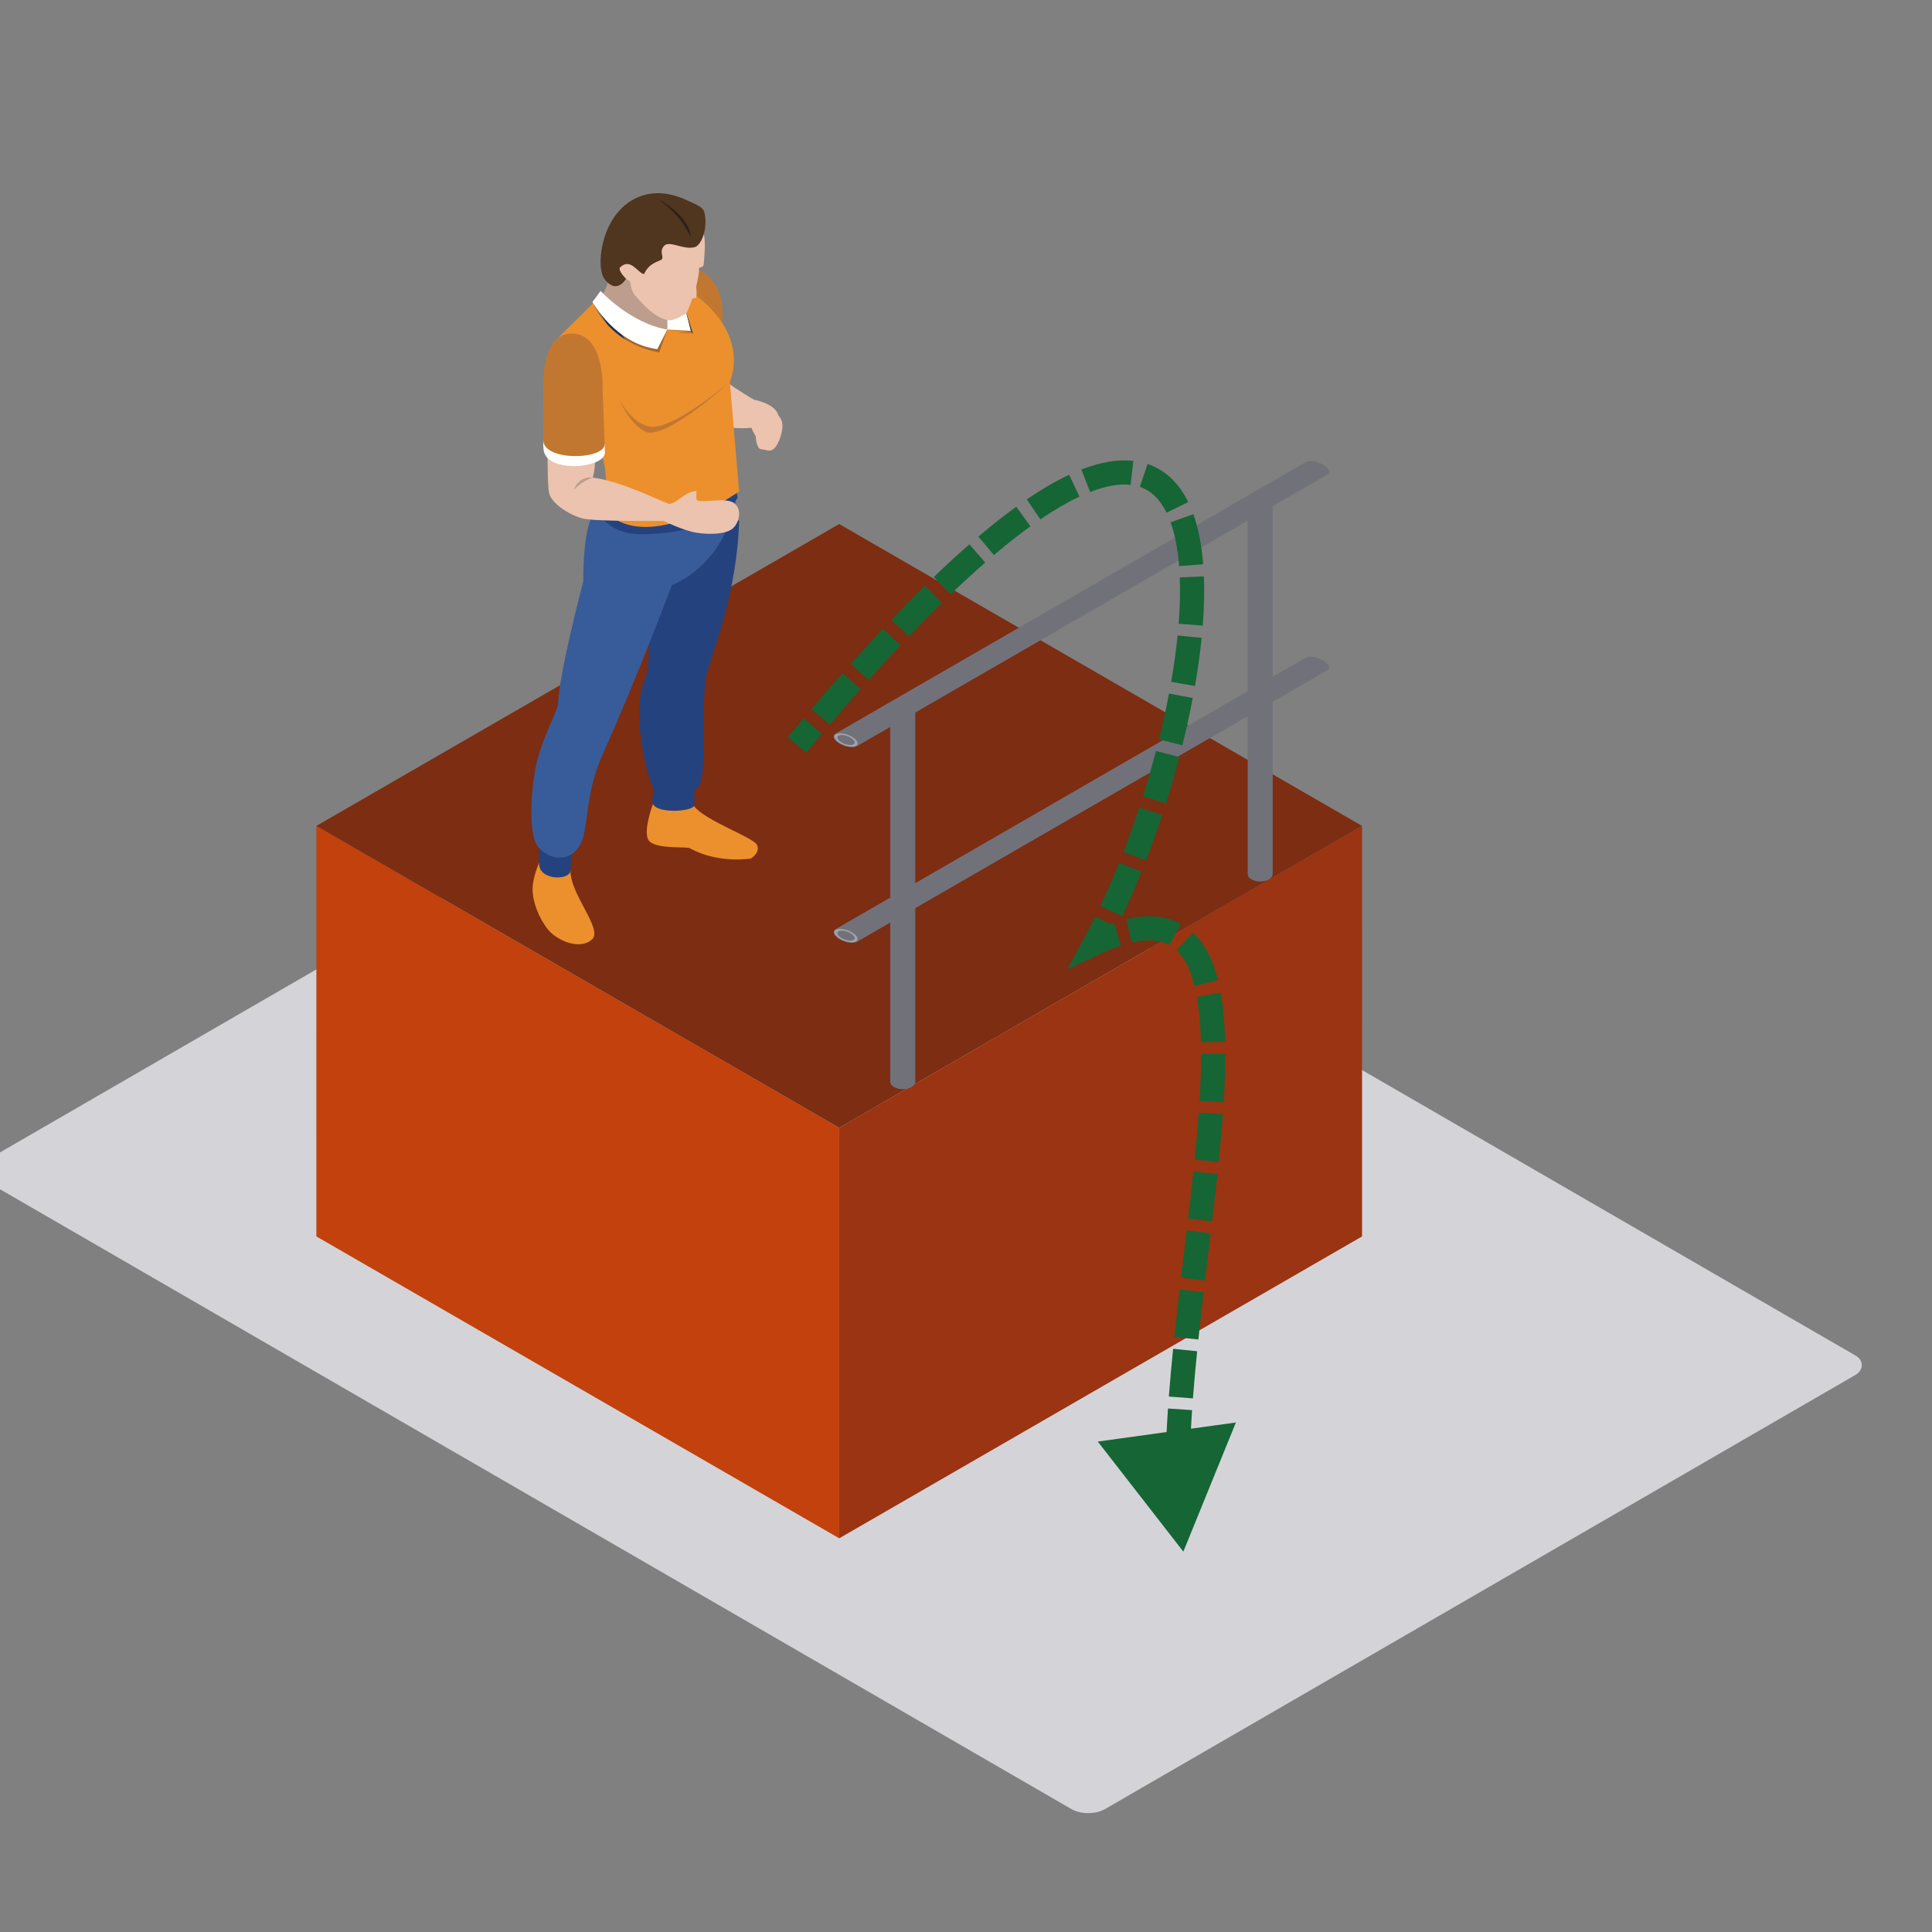 <svg width="800" height="800" viewBox="0 0 800 800" fill="none" xmlns="http://www.w3.org/2000/svg">
<rect x="0" y="0" width="800" height="800" fill="#808080" stroke="none"/>
<g clip-path="url(#clip0_7721_38928)">
<rect width="535.546" height="374.882" rx="8" transform="matrix(0.866 0.501 -0.866 0.501 311.471 297)" fill="#D4D4D8"/>
<rect width="249.995" height="169.995" transform="matrix(0.866 0.5 3.18351e-05 1 131 341.984)" fill="#C2410C"/>
<rect width="249.995" height="169.995" transform="matrix(0.866 -0.5 -3.18351e-05 1 347.503 466.984)" fill="#9A3412"/>
<rect width="249.995" height="249.995" transform="matrix(0.866 -0.5 0.866 0.5 131 341.992)" fill="#7C2D12"/>
<path fill-rule="evenodd" clip-rule="evenodd" d="M368.638 447.899C368.638 448.694 369.143 449.49 370.154 450.096C372.177 451.31 375.456 451.31 377.478 450.096C378.49 449.49 378.995 448.694 378.995 447.899V293.041C378.995 292.246 378.49 291.45 377.478 290.844C375.456 289.63 372.177 289.63 370.154 290.844C369.143 291.45 368.638 292.246 368.638 293.041V447.899Z" fill="#71717A"/>
<circle r="3.436" transform="matrix(0.866 -0.5 0.866 0.5 373.816 292.934)" stroke="#A1A1AA"/>
<path fill-rule="evenodd" clip-rule="evenodd" d="M516.638 361.899C516.638 362.694 517.143 363.49 518.154 364.096C520.177 365.31 523.456 365.31 525.478 364.096C526.49 363.49 526.995 362.694 526.995 361.899V207.041C526.995 206.246 526.49 205.45 525.478 204.844C523.456 203.63 520.177 203.63 518.154 204.844C517.143 205.45 516.638 206.246 516.638 207.041V361.899Z" fill="#71717A"/>
<circle r="3.436" transform="matrix(0.866 -0.5 0.866 0.5 521.816 206.934)" stroke="#A1A1AA"/>
<path fill-rule="evenodd" clip-rule="evenodd" d="M549.609 196.552C550.297 196.155 550.548 195.505 550.198 194.696C549.497 193.078 546.658 191.439 543.856 191.034C542.455 190.832 541.328 190.976 540.64 191.374L345.918 303.78C345.229 304.178 344.979 304.828 345.329 305.637C346.029 307.255 348.869 308.894 351.671 309.298C353.072 309.501 354.199 309.356 354.887 308.958L549.609 196.552Z" fill="#71717A"/>
<circle r="3.436" transform="matrix(-1.183 -0.183 -0.317 -0.683 350.312 306.42)" stroke="#A1A1AA"/>
<path fill-rule="evenodd" clip-rule="evenodd" d="M549.609 277.552C550.297 277.155 550.548 276.505 550.198 275.696C549.497 274.078 546.658 272.439 543.856 272.034C542.455 271.832 541.328 271.976 540.64 272.374L345.918 384.78C345.229 385.178 344.979 385.828 345.329 386.637C346.029 388.255 348.869 389.894 351.671 390.298C353.072 390.501 354.199 390.356 354.887 389.958L549.609 277.552Z" fill="#71717A"/>
<circle r="3.436" transform="matrix(-1.183 -0.183 -0.317 -0.683 350.312 387.42)" stroke="#A1A1AA"/>
<path fill-rule="evenodd" clip-rule="evenodd" d="M288.448 111.28C304.738 118.497 297.634 140.297 297.634 140.297L280.292 127.459L281.614 113.794C281.614 113.794 285.528 110.297 288.448 111.28Z" fill="#C17730"/>
<path fill-rule="evenodd" clip-rule="evenodd" d="M312.198 165.501C312.198 165.501 305.29 161.561 299.97 157.461C293.062 158.061 299.809 176.928 299.809 176.928C299.809 176.928 306.493 177.629 311.166 177.137C312.415 180.742 314.829 182.709 314.829 182.709L321.188 180.09C321.188 180.09 322.915 174.891 322.356 172.158C321.188 167.078 312.198 165.501 312.198 165.501Z" fill="#EBC3AE"/>
<path fill-rule="evenodd" clip-rule="evenodd" d="M251.998 114.149C252.163 118.741 248.385 123.556 248.385 123.556L257.479 136.419L270.414 143.417L281.173 138.936L282.373 127.458L272.39 112.81L256.28 109.811C256.28 109.811 251.837 109.557 251.998 114.149Z" fill="#BD9D8D"/>
<path fill-rule="evenodd" clip-rule="evenodd" d="M287.34 333.774C292.132 339.953 311.761 346.619 313.405 349.789C315.049 352.958 310.992 355.476 310.992 355.476C310.992 355.476 297.504 357.878 285.367 351.1C282.055 350.587 272.562 351.428 269.078 348.53C265.598 345.633 270.362 332.958 270.362 332.958C270.362 332.958 282.537 327.599 287.34 333.774Z" fill="#EB902D"/>
<path fill-rule="evenodd" clip-rule="evenodd" d="M270.97 324.43C270.97 324.43 269.76 331.316 270.362 332.958C272.285 336.895 286.046 336.124 287.34 333.774C287.906 330.758 287.34 325.249 287.34 325.249L270.97 324.43Z" fill="#24427E"/>
<path fill-rule="evenodd" clip-rule="evenodd" d="M306.049 215.729C305.29 244.418 295.64 268.466 292.789 278.303C289.942 288.142 293.083 319.621 289.494 325.305C285.906 330.988 273.709 332.083 270.362 326.18C268.406 322.728 260.68 294.753 267.353 280.321C270.862 271.305 266.692 223.375 266.692 223.375C266.692 223.375 305.052 213.051 306.049 215.729Z" fill="#24427E"/>
<path fill-rule="evenodd" clip-rule="evenodd" d="M236.209 360.501C236.101 370.229 249.483 384.553 245.311 388.81C240.596 393.618 230.732 389.685 226.888 384.873C223.054 380.065 220.546 373.398 220.532 368.259C220.511 363.119 223.261 357.324 223.261 357.324C223.261 357.324 235.555 357.767 236.209 360.501Z" fill="#EB902D"/>
<path fill-rule="evenodd" clip-rule="evenodd" d="M223.271 347.164C223.271 347.164 223.163 351.153 223.271 357.876C223.38 364.598 235.993 364.654 236.209 360.501C236.486 355.25 237.525 348.039 237.525 348.039L223.271 347.164Z" fill="#24427E"/>
<path fill-rule="evenodd" clip-rule="evenodd" d="M246.731 211.278C241.033 217.31 241.536 240.703 241.536 240.703C241.536 240.703 231.386 278.96 231.026 292.074C228.892 298.472 225.688 303.66 222.834 313.5C219.98 323.336 218.231 345.195 222.834 350.662C227.44 356.126 234.891 356.781 239.06 351.537C244.615 344.539 240.966 331.384 249.809 311.75C263.845 280.585 278.232 242.23 278.232 242.23C278.232 242.23 300.026 234.796 305.07 205.5C298.711 208.126 250.952 207.641 246.731 211.278Z" fill="#385C9A"/>
<path fill-rule="evenodd" clip-rule="evenodd" d="M250.466 204.757L246.731 211.278C246.731 211.278 251.935 221.204 264.828 221.208C298.386 221.218 305.416 206.002 305.416 206.002L304.3 199.492L250.466 204.757Z" fill="#24427E"/>
<path fill-rule="evenodd" clip-rule="evenodd" d="M302.216 158.064L306.049 203.521C306.049 203.521 285.224 218.197 267.35 218.197C252.988 218.197 248.973 208.943 248.973 208.943C248.973 208.943 252.484 201.649 249.991 191.213C247.493 180.77 231.026 140.016 231.026 140.016L248.7 122.433C248.7 122.433 266.147 138.172 276.343 136.422C278.977 135.546 271.736 115.33 271.736 112.812C314.664 132.269 302.216 158.064 302.216 158.064Z" fill="#EB902D"/>
<path fill-rule="evenodd" clip-rule="evenodd" d="M256.28 165.221C256.28 165.221 261.323 175.005 268.539 176.536C277.875 178.994 302.216 158.062 302.216 158.062C302.216 158.062 277.112 181.239 267.787 178.994C260.883 176.211 256.28 165.221 256.28 165.221Z" fill="#C17730"/>
<mask id="mask0_7721_38928" style="mask-type:alpha" maskUnits="userSpaceOnUse" x="276" y="136" width="11" height="3">
<path d="M286.612 138.078L276.343 136.422L286.007 136.969L285.983 136.872C286.199 137.273 286.409 137.677 286.612 138.078Z" fill="white"/>
</mask>
<g mask="url(#mask0_7721_38928)">
<path fill-rule="evenodd" clip-rule="evenodd" d="M276.343 138.078H286.612V136.422H276.343V138.078Z" fill="#A46630"/>
</g>
<path fill-rule="evenodd" clip-rule="evenodd" d="M286.888 138.12L286.612 138.075C286.409 137.674 286.199 137.27 285.983 136.869L284.171 129.689C284.213 129.658 284.237 129.644 284.237 129.644C284.237 129.644 284.248 129.62 284.269 129.574L286.888 138.12Z" fill="#212E51"/>
<path fill-rule="evenodd" clip-rule="evenodd" d="M276.343 136.421L286.007 136.969L282.919 124.727L276.343 125.379V136.421Z" fill="#FFFFFE"/>
<path fill-rule="evenodd" clip-rule="evenodd" d="M291.39 97.043C292.352 99.365 291.527 108.326 291.39 109.474C291.254 110.621 290.229 110.621 289.494 110.952C289.249 119.397 284.237 129.645 284.237 129.645C284.237 129.645 279.526 132.887 277 132.595C270.414 131.831 264.499 123.742 263.02 122.431C261.54 121.116 260.883 116.527 260.883 116.527L259.235 115.433C255.618 117.019 255.129 115.544 255.129 115.544V107.838L258.084 97.043L270.362 88.162L286.007 87.012C286.007 87.012 290.432 94.714 291.39 97.043Z" fill="#EBC3AE"/>
<path fill-rule="evenodd" clip-rule="evenodd" d="M287.857 114.562C287.857 114.562 288.84 121.941 288.267 123.084C287.689 124.231 283.496 122.924 283.496 122.924L287.857 114.562Z" fill="#EBC3AE"/>
<path fill-rule="evenodd" clip-rule="evenodd" d="M259.235 115.433C259.235 115.433 255.839 112.156 256.717 110.736C261.208 106.469 264.174 113.247 266.692 113.467C268.886 108.655 272.726 108.439 273.933 107.452C275.136 106.469 272.726 104.174 275.028 101.768C277.329 99.366 283.251 103.85 288.078 102.208C290.817 100.677 293.118 94.23 291.691 87.996C291.142 85.597 288.008 84.631 285.007 83.191C280.211 80.889 274.174 79.02 267.567 80.565C249.158 84.938 246.297 110.077 250.246 115.433C255.346 122.351 259.235 115.433 259.235 115.433Z" fill="#50351F"/>
<path fill-rule="evenodd" clip-rule="evenodd" d="M272.177 82.207C286.976 90.513 285.993 98.382 285.993 98.382C285.993 98.382 283.251 89.969 272.177 82.207Z" fill="#2D2119"/>
<path fill-rule="evenodd" clip-rule="evenodd" d="M246.213 187.726C246.657 189.581 246.363 195.027 245.419 197.74C258.357 199.49 274.359 208.05 277.224 208.674C279.858 210.641 276.724 215.753 274.86 215.725C265.195 215.725 245.003 215.847 240.816 214.578C234.947 212.799 228.095 208.183 227.329 203.918C226.559 199.658 226.783 184.082 226.783 184.082C226.783 184.082 245.779 185.867 246.213 187.726Z" fill="#EBC3AE"/>
<path fill-rule="evenodd" clip-rule="evenodd" d="M224.919 182.445C224.94 183.892 224.971 185.005 225.027 185.608C225.356 196.375 250.466 193.917 250.466 187.522C250.466 186.894 250.435 185.601 250.379 183.903L224.919 182.445Z" fill="#FFFFFE"/>
<path fill-rule="evenodd" clip-rule="evenodd" d="M250.379 183.902C250.326 182.2 249.532 161.454 249.532 161.454C249.532 161.454 250.627 139.316 237.748 138.169C224.859 137.022 225.027 156.97 225.027 156.97C225.027 156.97 224.891 181.224 224.919 182.444C225.52 191.13 250.354 190.39 250.379 183.902Z" fill="#C17730"/>
<path fill-rule="evenodd" clip-rule="evenodd" d="M245.419 197.74C240.896 199.246 237.647 202.771 237.647 202.771C237.647 202.771 239.333 197.115 245.419 197.74Z" fill="#BD9D8D"/>
<path fill-rule="evenodd" clip-rule="evenodd" d="M274.86 215.724C274.86 215.724 282.926 219.713 288.379 220.588C293.828 221.463 300.831 221.257 303.569 218.691C306.315 216.121 307.431 210.257 303.482 208.018C299.533 205.776 288.379 208.914 288.379 206.616C288.379 205.305 288.379 204.144 288.379 203.266C282.919 203.918 281.278 207.854 277.224 208.674C276.448 209.165 274.86 215.724 274.86 215.724Z" fill="#EBC3AE"/>
<mask id="mask1_7721_38928" style="mask-type:alpha" maskUnits="userSpaceOnUse" x="247" y="121" width="3" height="3">
<path d="M247.49 123.634C247.462 123.581 247.444 123.557 247.444 123.557L247.437 123.564L248.7 121.855C248.7 121.855 248.878 122.033 249.225 122.351C249.144 122.473 249.071 122.588 248.997 122.696C248.801 122.521 248.7 122.431 248.7 122.431L247.49 123.634Z" fill="white"/>
</mask>
<g mask="url(#mask1_7721_38928)">
<path fill-rule="evenodd" clip-rule="evenodd" d="M247.437 123.634H249.225V121.855H247.437V123.634Z" fill="#246A7A"/>
</g>
<path fill-rule="evenodd" clip-rule="evenodd" d="M274.674 136.557C265.195 136.557 251.211 124.635 248.997 122.697C249.071 122.589 249.144 122.474 249.225 122.352C251.715 124.639 262.796 134.2 276.343 136.421C275.808 136.511 275.248 136.557 274.674 136.557Z" fill="#816C61"/>
<path fill-rule="evenodd" clip-rule="evenodd" d="M272.971 145.959C267.301 144.881 262.715 142.932 259.043 140.659C252.152 131.621 247.958 124.442 247.49 123.633L248.7 122.43C248.7 122.43 248.801 122.52 248.997 122.695C251.211 124.633 265.195 136.555 274.674 136.555C275.248 136.555 275.808 136.509 276.343 136.419L272.971 145.959ZM251.505 134.449C247.301 129.891 245.769 125.826 245.769 125.826L245.919 125.624C246.444 126.565 248.326 129.864 251.505 134.449Z" fill="#A46630"/>
<path fill-rule="evenodd" clip-rule="evenodd" d="M259.043 140.661C255.898 138.716 253.422 136.533 251.505 134.451C248.326 129.866 246.444 126.568 245.919 125.626L247.437 123.566L247.444 123.559C247.444 123.559 247.462 123.583 247.49 123.635C247.958 124.444 252.152 131.624 259.043 140.661Z" fill="#212E51"/>
<path fill-rule="evenodd" clip-rule="evenodd" d="M248.7 120.465C248.7 120.465 260.925 133.892 276.343 136.42L272.177 144.566C254.849 142.432 245.311 125.053 245.311 125.053L248.7 120.465Z" fill="#FFFFFE"/>
<path fill-rule="evenodd" clip-rule="evenodd" d="M316.745 177.84C317.221 178.032 317.616 177.871 317.882 177.676L317.819 177.826C317.819 177.826 317.4 178.366 316.651 178.07C315.909 177.763 315.983 177.083 315.983 177.083L316.049 176.93C316.098 177.254 316.27 177.644 316.745 177.84Z" fill="#94292A"/>
<path fill-rule="evenodd" clip-rule="evenodd" d="M320.607 173.236C320.607 173.236 315.332 172.194 313.678 175.635C312.058 179.003 313.143 185.761 314.993 185.963C317.459 186.238 318.564 187.166 320.138 186.061C322.538 184.38 324.615 177.727 323.832 174.812C323.101 172.079 321.331 171.465 321.331 171.465L320.607 173.236Z" fill="#EBC3AE"/>
<path d="M453.5 390.501L449.105 388.117L441.865 401.468L455.62 395.029L453.5 390.501ZM490 642.499L511.757 589.021L454.565 596.918L490 642.499ZM333.849 311.692C336.054 309.032 338.231 306.428 340.381 303.878L332.736 297.432C330.567 300.004 328.372 302.629 326.151 305.309L333.849 311.692ZM343.586 300.093C347.966 294.945 352.232 290.024 356.385 285.326L348.893 278.703C344.695 283.451 340.388 288.419 335.969 293.614L343.586 300.093ZM359.722 281.573C364.247 276.511 368.636 271.719 372.891 267.187L365.601 260.342C361.286 264.937 356.843 269.789 352.266 274.908L359.722 281.573ZM376.35 263.529C381.086 258.558 385.65 253.92 390.048 249.6L383.041 242.466C378.558 246.869 373.916 251.587 369.11 256.631L376.35 263.529ZM393.608 246.138C398.619 241.313 403.404 236.918 407.97 232.929L401.39 225.398C396.692 229.503 391.788 234.009 386.672 238.934L393.608 246.138ZM411.579 229.822C416.925 225.289 421.949 221.341 426.665 217.94L420.814 209.83C415.858 213.405 410.628 217.517 405.112 222.195L411.579 229.822ZM430.787 215.05C436.726 211.013 442.11 207.914 446.97 205.64L442.733 196.582C437.295 199.126 431.448 202.51 425.166 206.78L430.787 215.05ZM451.396 203.738C458.318 201.043 463.832 200.273 468.169 200.764L469.292 190.827C462.876 190.102 455.689 191.335 447.768 194.42L451.396 203.738ZM471.991 201.6C476.577 203.148 480.261 206.628 483.046 212.297L492.021 207.887C488.376 200.469 482.903 194.729 475.19 192.125L471.991 201.6ZM484.721 216.281C486.517 221.287 487.694 227.391 488.25 234.428L498.219 233.639C497.615 226.008 496.313 218.979 494.134 212.904L484.721 216.281ZM488.523 239.081C488.756 245.027 488.589 251.467 488.058 258.276L498.028 259.054C498.584 251.929 498.766 245.092 498.515 238.689L488.523 239.081ZM487.624 263.13C487.002 269.316 486.102 275.749 484.954 282.337L494.805 284.055C495.991 277.256 496.926 270.582 497.574 264.129L487.624 263.13ZM484.072 287.167C482.88 293.425 481.477 299.792 479.887 306.189L489.593 308.6C491.224 302.034 492.667 295.487 493.896 289.038L484.072 287.167ZM478.676 310.936C477.032 317.209 475.218 323.488 473.258 329.702L482.795 332.709C484.803 326.342 486.663 319.905 488.349 313.471L478.676 310.936ZM471.763 334.345C469.707 340.6 467.509 346.764 465.197 352.761L474.528 356.358C476.902 350.2 479.155 343.878 481.263 337.468L471.763 334.345ZM463.424 357.272C460.936 363.481 458.331 369.479 455.641 375.177L464.685 379.445C467.466 373.553 470.149 367.372 472.706 360.992L463.424 357.272ZM453.543 379.529C452.082 382.49 450.601 385.357 449.105 388.117L457.895 392.884C459.458 390.003 460.998 387.021 462.512 383.951L453.543 379.529ZM455.62 395.029C458.73 393.573 461.603 392.425 464.255 391.556L461.139 382.053C458.048 383.067 454.798 384.372 451.38 385.972L455.62 395.029ZM468.619 390.325C475.754 388.668 480.687 389.39 484.209 391.324L489.022 382.559C482.717 379.097 475.09 378.556 466.357 380.584L468.619 390.325ZM487.174 393.486C490.365 396.475 492.898 401.317 494.638 408.274L504.339 405.849C502.358 397.926 499.157 391.007 494.01 386.187L487.174 393.486ZM495.605 412.814C496.591 418.297 497.131 424.599 497.302 431.609L507.299 431.365C507.12 424.02 506.55 417.18 505.447 411.044L495.605 412.814ZM497.363 436.48C497.369 442.549 497.135 449.035 496.717 455.859L506.699 456.469C507.125 449.495 507.369 442.795 507.363 436.469L497.363 436.48ZM496.397 460.679C495.947 466.957 495.362 473.477 494.685 480.179L504.634 481.184C505.318 474.413 505.913 467.793 506.371 461.393L496.397 460.679ZM494.179 485.062C493.503 491.447 492.757 497.971 491.978 504.585L501.909 505.755C502.691 499.122 503.442 492.554 504.124 486.114L494.179 485.062ZM491.398 509.483C490.629 515.932 489.831 522.514 489.055 529.051L498.985 530.23C499.765 523.667 500.552 517.171 501.327 510.666L491.398 509.483ZM488.477 533.952C487.707 540.511 486.961 547.08 486.272 553.602L496.217 554.651C496.9 548.181 497.642 541.654 498.409 535.116L488.477 533.952ZM485.765 558.51C485.091 565.176 484.488 571.785 483.995 578.28L493.966 579.038C494.452 572.644 495.047 566.119 495.714 559.516L485.765 558.51ZM483.639 583.228C483.181 590.016 482.855 596.67 482.709 603.121L492.706 603.348C492.848 597.074 493.166 590.572 493.617 583.902L483.639 583.228ZM482.632 608.163C482.579 615.144 482.758 621.879 483.237 628.272L493.209 627.525C492.755 621.46 492.58 615.007 492.631 608.239L482.632 608.163Z" fill="#166534"/>
</g>
<defs>
<clipPath id="clip0_7721_38928">
<rect width="800" height="800" fill="white"/>
</clipPath>
</defs>
</svg>
